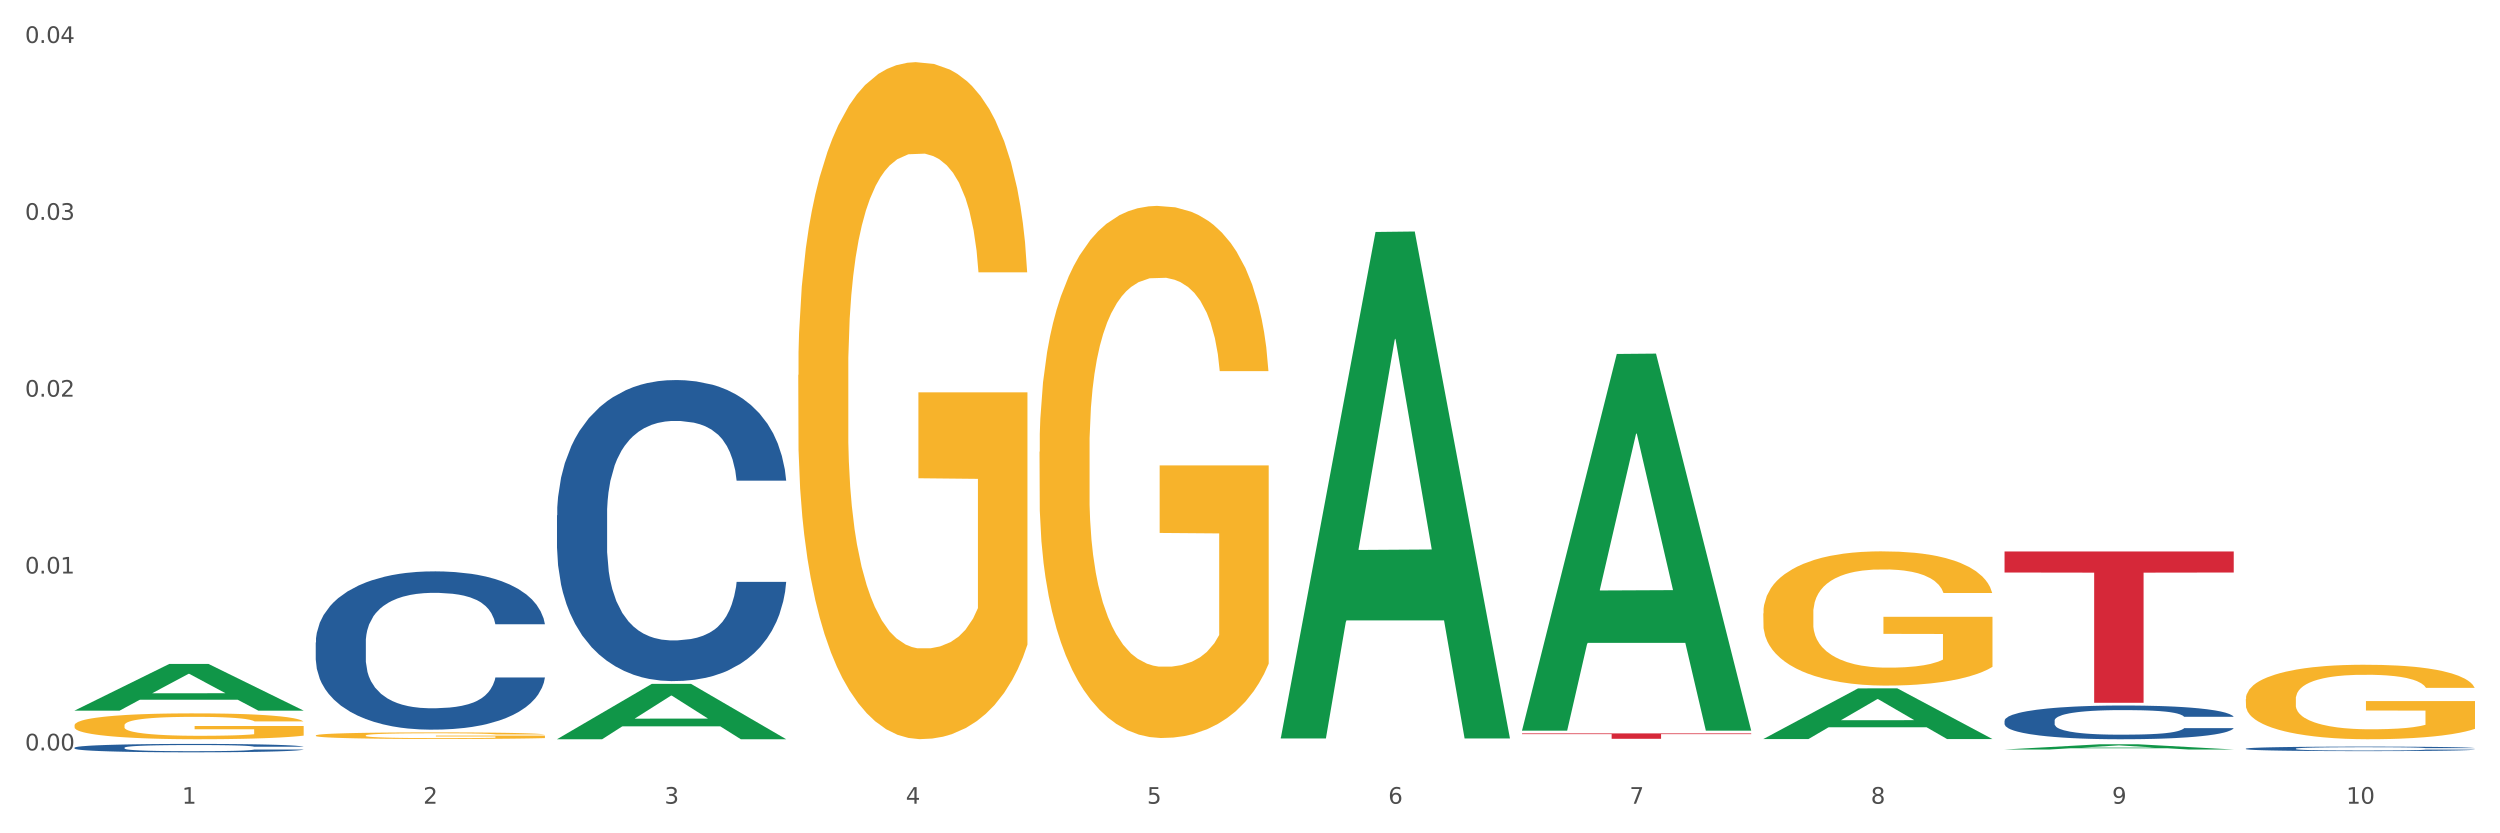 <?xml version="1.0" encoding="utf-8" standalone="no"?>
<!DOCTYPE svg PUBLIC "-//W3C//DTD SVG 1.1//EN"
  "http://www.w3.org/Graphics/SVG/1.1/DTD/svg11.dtd">
<svg xmlns:xlink="http://www.w3.org/1999/xlink" width="1080pt" height="360pt" viewBox="0 0 1080 360" xmlns="http://www.w3.org/2000/svg" version="1.1">
 <rect x="0" y="0" width="1080" height="360" fill="#333333" stroke="none"/>
 <defs>
  <style type="text/css">*{stroke-linejoin: round; stroke-linecap: butt}</style>
 </defs>
 <g id="figure_1">
  <g id="patch_1">
   <path d="M 0 360 
L 1080 360 
L 1080 0 
L 0 0 
z
" style="fill: #ffffff; stroke: #ffffff; stroke-linejoin: miter"/>
  </g>
  <g id="axes_1">
   <g id="matplotlib.axis_1">
    <g id="xtick_1">
     <g id="text_1">
      <!-- 1 -->
      <g style="fill: #4d4d4d" transform="translate(78.627 347.204) scale(0.096 -0.096)">
       <defs>
        <path id="DejaVuSans-31" d="M 794 531 
L 1825 531 
L 1825 4091 
L 703 3866 
L 703 4441 
L 1819 4666 
L 2450 4666 
L 2450 531 
L 3481 531 
L 3481 0 
L 794 0 
L 794 531 
z
" transform="scale(0.016)"/>
       </defs>
       <use xlink:href="#DejaVuSans-31"/>
      </g>
     </g>
    </g>
    <g id="xtick_2">
     <g id="text_2">
      <!-- 2 -->
      <g style="fill: #4d4d4d" transform="translate(182.851 347.204) scale(0.096 -0.096)">
       <defs>
        <path id="DejaVuSans-32" d="M 1228 531 
L 3431 531 
L 3431 0 
L 469 0 
L 469 531 
Q 828 903 1448 1529 
Q 2069 2156 2228 2338 
Q 2531 2678 2651 2914 
Q 2772 3150 2772 3378 
Q 2772 3750 2511 3984 
Q 2250 4219 1831 4219 
Q 1534 4219 1204 4116 
Q 875 4013 500 3803 
L 500 4441 
Q 881 4594 1212 4672 
Q 1544 4750 1819 4750 
Q 2544 4750 2975 4387 
Q 3406 4025 3406 3419 
Q 3406 3131 3298 2873 
Q 3191 2616 2906 2266 
Q 2828 2175 2409 1742 
Q 1991 1309 1228 531 
z
" transform="scale(0.016)"/>
       </defs>
       <use xlink:href="#DejaVuSans-32"/>
      </g>
     </g>
    </g>
    <g id="xtick_3">
     <g id="text_3">
      <!-- 3 -->
      <g style="fill: #4d4d4d" transform="translate(287.074 347.204) scale(0.096 -0.096)">
       <defs>
        <path id="DejaVuSans-33" d="M 2597 2516 
Q 3050 2419 3304 2112 
Q 3559 1806 3559 1356 
Q 3559 666 3084 287 
Q 2609 -91 1734 -91 
Q 1441 -91 1130 -33 
Q 819 25 488 141 
L 488 750 
Q 750 597 1062 519 
Q 1375 441 1716 441 
Q 2309 441 2620 675 
Q 2931 909 2931 1356 
Q 2931 1769 2642 2001 
Q 2353 2234 1838 2234 
L 1294 2234 
L 1294 2753 
L 1863 2753 
Q 2328 2753 2575 2939 
Q 2822 3125 2822 3475 
Q 2822 3834 2567 4026 
Q 2313 4219 1838 4219 
Q 1578 4219 1281 4162 
Q 984 4106 628 3988 
L 628 4550 
Q 988 4650 1302 4700 
Q 1616 4750 1894 4750 
Q 2613 4750 3031 4423 
Q 3450 4097 3450 3541 
Q 3450 3153 3228 2886 
Q 3006 2619 2597 2516 
z
" transform="scale(0.016)"/>
       </defs>
       <use xlink:href="#DejaVuSans-33"/>
      </g>
     </g>
    </g>
    <g id="xtick_4">
     <g id="text_4">
      <!-- 4 -->
      <g style="fill: #4d4d4d" transform="translate(391.298 347.204) scale(0.096 -0.096)">
       <defs>
        <path id="DejaVuSans-34" d="M 2419 4116 
L 825 1625 
L 2419 1625 
L 2419 4116 
z
M 2253 4666 
L 3047 4666 
L 3047 1625 
L 3713 1625 
L 3713 1100 
L 3047 1100 
L 3047 0 
L 2419 0 
L 2419 1100 
L 313 1100 
L 313 1709 
L 2253 4666 
z
" transform="scale(0.016)"/>
       </defs>
       <use xlink:href="#DejaVuSans-34"/>
      </g>
     </g>
    </g>
    <g id="xtick_5">
     <g id="text_5">
      <!-- 5 -->
      <g style="fill: #4d4d4d" transform="translate(495.522 347.204) scale(0.096 -0.096)">
       <defs>
        <path id="DejaVuSans-35" d="M 691 4666 
L 3169 4666 
L 3169 4134 
L 1269 4134 
L 1269 2991 
Q 1406 3038 1543 3061 
Q 1681 3084 1819 3084 
Q 2600 3084 3056 2656 
Q 3513 2228 3513 1497 
Q 3513 744 3044 326 
Q 2575 -91 1722 -91 
Q 1428 -91 1123 -41 
Q 819 9 494 109 
L 494 744 
Q 775 591 1075 516 
Q 1375 441 1709 441 
Q 2250 441 2565 725 
Q 2881 1009 2881 1497 
Q 2881 1984 2565 2268 
Q 2250 2553 1709 2553 
Q 1456 2553 1204 2497 
Q 953 2441 691 2322 
L 691 4666 
z
" transform="scale(0.016)"/>
       </defs>
       <use xlink:href="#DejaVuSans-35"/>
      </g>
     </g>
    </g>
    <g id="xtick_6">
     <g id="text_6">
      <!-- 6 -->
      <g style="fill: #4d4d4d" transform="translate(599.745 347.204) scale(0.096 -0.096)">
       <defs>
        <path id="DejaVuSans-36" d="M 2113 2584 
Q 1688 2584 1439 2293 
Q 1191 2003 1191 1497 
Q 1191 994 1439 701 
Q 1688 409 2113 409 
Q 2538 409 2786 701 
Q 3034 994 3034 1497 
Q 3034 2003 2786 2293 
Q 2538 2584 2113 2584 
z
M 3366 4563 
L 3366 3988 
Q 3128 4100 2886 4159 
Q 2644 4219 2406 4219 
Q 1781 4219 1451 3797 
Q 1122 3375 1075 2522 
Q 1259 2794 1537 2939 
Q 1816 3084 2150 3084 
Q 2853 3084 3261 2657 
Q 3669 2231 3669 1497 
Q 3669 778 3244 343 
Q 2819 -91 2113 -91 
Q 1303 -91 875 529 
Q 447 1150 447 2328 
Q 447 3434 972 4092 
Q 1497 4750 2381 4750 
Q 2619 4750 2861 4703 
Q 3103 4656 3366 4563 
z
" transform="scale(0.016)"/>
       </defs>
       <use xlink:href="#DejaVuSans-36"/>
      </g>
     </g>
    </g>
    <g id="xtick_7">
     <g id="text_7">
      <!-- 7 -->
      <g style="fill: #4d4d4d" transform="translate(703.969 347.204) scale(0.096 -0.096)">
       <defs>
        <path id="DejaVuSans-37" d="M 525 4666 
L 3525 4666 
L 3525 4397 
L 1831 0 
L 1172 0 
L 2766 4134 
L 525 4134 
L 525 4666 
z
" transform="scale(0.016)"/>
       </defs>
       <use xlink:href="#DejaVuSans-37"/>
      </g>
     </g>
    </g>
    <g id="xtick_8">
     <g id="text_8">
      <!-- 8 -->
      <g style="fill: #4d4d4d" transform="translate(808.193 347.204) scale(0.096 -0.096)">
       <defs>
        <path id="DejaVuSans-38" d="M 2034 2216 
Q 1584 2216 1326 1975 
Q 1069 1734 1069 1313 
Q 1069 891 1326 650 
Q 1584 409 2034 409 
Q 2484 409 2743 651 
Q 3003 894 3003 1313 
Q 3003 1734 2745 1975 
Q 2488 2216 2034 2216 
z
M 1403 2484 
Q 997 2584 770 2862 
Q 544 3141 544 3541 
Q 544 4100 942 4425 
Q 1341 4750 2034 4750 
Q 2731 4750 3128 4425 
Q 3525 4100 3525 3541 
Q 3525 3141 3298 2862 
Q 3072 2584 2669 2484 
Q 3125 2378 3379 2068 
Q 3634 1759 3634 1313 
Q 3634 634 3220 271 
Q 2806 -91 2034 -91 
Q 1263 -91 848 271 
Q 434 634 434 1313 
Q 434 1759 690 2068 
Q 947 2378 1403 2484 
z
M 1172 3481 
Q 1172 3119 1398 2916 
Q 1625 2713 2034 2713 
Q 2441 2713 2670 2916 
Q 2900 3119 2900 3481 
Q 2900 3844 2670 4047 
Q 2441 4250 2034 4250 
Q 1625 4250 1398 4047 
Q 1172 3844 1172 3481 
z
" transform="scale(0.016)"/>
       </defs>
       <use xlink:href="#DejaVuSans-38"/>
      </g>
     </g>
    </g>
    <g id="xtick_9">
     <g id="text_9">
      <!-- 9 -->
      <g style="fill: #4d4d4d" transform="translate(912.416 347.204) scale(0.096 -0.096)">
       <defs>
        <path id="DejaVuSans-39" d="M 703 97 
L 703 672 
Q 941 559 1184 500 
Q 1428 441 1663 441 
Q 2288 441 2617 861 
Q 2947 1281 2994 2138 
Q 2813 1869 2534 1725 
Q 2256 1581 1919 1581 
Q 1219 1581 811 2004 
Q 403 2428 403 3163 
Q 403 3881 828 4315 
Q 1253 4750 1959 4750 
Q 2769 4750 3195 4129 
Q 3622 3509 3622 2328 
Q 3622 1225 3098 567 
Q 2575 -91 1691 -91 
Q 1453 -91 1209 -44 
Q 966 3 703 97 
z
M 1959 2075 
Q 2384 2075 2632 2365 
Q 2881 2656 2881 3163 
Q 2881 3666 2632 3958 
Q 2384 4250 1959 4250 
Q 1534 4250 1286 3958 
Q 1038 3666 1038 3163 
Q 1038 2656 1286 2365 
Q 1534 2075 1959 2075 
z
" transform="scale(0.016)"/>
       </defs>
       <use xlink:href="#DejaVuSans-39"/>
      </g>
     </g>
    </g>
    <g id="xtick_10">
     <g id="text_10">
      <!-- 10 -->
      <g style="fill: #4d4d4d" transform="translate(1013.586 347.204) scale(0.096 -0.096)">
       <defs>
        <path id="DejaVuSans-30" d="M 2034 4250 
Q 1547 4250 1301 3770 
Q 1056 3291 1056 2328 
Q 1056 1369 1301 889 
Q 1547 409 2034 409 
Q 2525 409 2770 889 
Q 3016 1369 3016 2328 
Q 3016 3291 2770 3770 
Q 2525 4250 2034 4250 
z
M 2034 4750 
Q 2819 4750 3233 4129 
Q 3647 3509 3647 2328 
Q 3647 1150 3233 529 
Q 2819 -91 2034 -91 
Q 1250 -91 836 529 
Q 422 1150 422 2328 
Q 422 3509 836 4129 
Q 1250 4750 2034 4750 
z
" transform="scale(0.016)"/>
       </defs>
       <use xlink:href="#DejaVuSans-31"/>
       <use xlink:href="#DejaVuSans-30" transform="translate(63.623 0)"/>
      </g>
     </g>
    </g>
    <g id="xtick_11"/>
    <g id="xtick_12"/>
    <g id="xtick_13"/>
    <g id="xtick_14"/>
    <g id="xtick_15"/>
    <g id="xtick_16"/>
    <g id="xtick_17"/>
    <g id="xtick_18"/>
    <g id="xtick_19"/>
   </g>
   <g id="matplotlib.axis_2">
    <g id="ytick_1">
     <g id="text_11">
      <!-- 0.00 -->
      <g style="fill: #4d4d4d" transform="translate(10.8 324.176) scale(0.096 -0.096)">
       <defs>
        <path id="DejaVuSans-2e" d="M 684 794 
L 1344 794 
L 1344 0 
L 684 0 
L 684 794 
z
" transform="scale(0.016)"/>
       </defs>
       <use xlink:href="#DejaVuSans-30"/>
       <use xlink:href="#DejaVuSans-2e" transform="translate(63.623 0)"/>
       <use xlink:href="#DejaVuSans-30" transform="translate(95.41 0)"/>
       <use xlink:href="#DejaVuSans-30" transform="translate(159.033 0)"/>
      </g>
     </g>
    </g>
    <g id="ytick_2">
     <g id="text_12">
      <!-- 0.01 -->
      <g style="fill: #4d4d4d" transform="translate(10.8 247.77) scale(0.096 -0.096)">
       <use xlink:href="#DejaVuSans-30"/>
       <use xlink:href="#DejaVuSans-2e" transform="translate(63.623 0)"/>
       <use xlink:href="#DejaVuSans-30" transform="translate(95.41 0)"/>
       <use xlink:href="#DejaVuSans-31" transform="translate(159.033 0)"/>
      </g>
     </g>
    </g>
    <g id="ytick_3">
     <g id="text_13">
      <!-- 0.02 -->
      <g style="fill: #4d4d4d" transform="translate(10.8 171.365) scale(0.096 -0.096)">
       <use xlink:href="#DejaVuSans-30"/>
       <use xlink:href="#DejaVuSans-2e" transform="translate(63.623 0)"/>
       <use xlink:href="#DejaVuSans-30" transform="translate(95.41 0)"/>
       <use xlink:href="#DejaVuSans-32" transform="translate(159.033 0)"/>
      </g>
     </g>
    </g>
    <g id="ytick_4">
     <g id="text_14">
      <!-- 0.03 -->
      <g style="fill: #4d4d4d" transform="translate(10.8 94.96) scale(0.096 -0.096)">
       <use xlink:href="#DejaVuSans-30"/>
       <use xlink:href="#DejaVuSans-2e" transform="translate(63.623 0)"/>
       <use xlink:href="#DejaVuSans-30" transform="translate(95.41 0)"/>
       <use xlink:href="#DejaVuSans-33" transform="translate(159.033 0)"/>
      </g>
     </g>
    </g>
    <g id="ytick_5">
     <g id="text_15">
      <!-- 0.04 -->
      <g style="fill: #4d4d4d" transform="translate(10.8 18.555) scale(0.096 -0.096)">
       <use xlink:href="#DejaVuSans-30"/>
       <use xlink:href="#DejaVuSans-2e" transform="translate(63.623 0)"/>
       <use xlink:href="#DejaVuSans-30" transform="translate(95.41 0)"/>
       <use xlink:href="#DejaVuSans-34" transform="translate(159.033 0)"/>
      </g>
     </g>
    </g>
    <g id="ytick_6"/>
    <g id="ytick_7"/>
    <g id="ytick_8"/>
    <g id="ytick_9"/>
   </g>
   <g id="PolyCollection_1">
    <path d="M 32.175 306.959 
L 32.277 306.94 
L 73.107 286.83 
L 90.051 286.811 
L 131.187 306.997 
L 111.589 306.997 
L 102.709 302.296 
L 60.552 302.296 
L 60.246 302.372 
L 51.671 306.997 
L 32.175 306.997 
L 32.175 306.959 
L 65.86 299.491 
L 97.401 299.472 
L 81.783 291.113 
L 81.579 291.076 
L 81.375 291.132 
L 65.758 299.472 
L 65.86 299.491 
L 32.175 306.959 
z
" clip-path="url(#p44f0a07b4e)" style="fill: #109648"/>
    <path d="M 449.069 195.168 
L 449.186 194.958 
L 449.186 187.4 
L 449.42 180.892 
L 450.589 165.146 
L 452.343 152.129 
L 453.628 145.201 
L 454.914 139.532 
L 456.434 133.863 
L 458.304 127.985 
L 461.694 119.377 
L 463.799 114.968 
L 466.37 110.349 
L 471.046 103.631 
L 474.436 99.852 
L 477.943 96.703 
L 483.671 92.924 
L 487.412 91.244 
L 491.386 89.985 
L 496.179 89.145 
L 499.803 88.935 
L 507.752 89.565 
L 514.532 91.454 
L 517.805 92.924 
L 522.014 95.443 
L 524.235 97.123 
L 527.859 100.482 
L 531.599 104.891 
L 534.171 108.67 
L 538.029 115.808 
L 540.951 122.946 
L 543.64 131.764 
L 545.043 137.852 
L 546.095 143.521 
L 547.03 150.029 
L 547.965 160.317 
L 526.923 160.317 
L 526.105 152.969 
L 524.819 146.04 
L 522.949 139.322 
L 521.312 135.123 
L 518.507 129.875 
L 515.935 126.515 
L 513.246 123.996 
L 509.973 121.897 
L 507.401 120.847 
L 503.778 120.007 
L 496.647 120.217 
L 491.854 121.897 
L 488.581 123.996 
L 486.477 125.886 
L 484.606 127.985 
L 482.502 130.924 
L 480.047 135.333 
L 478.294 139.322 
L 476.54 144.361 
L 475.138 149.4 
L 473.852 155.278 
L 472.8 161.576 
L 471.981 168.085 
L 471.28 176.063 
L 470.696 189.289 
L 470.696 218.052 
L 470.929 224.561 
L 471.514 233.168 
L 472.215 239.677 
L 473.384 247.445 
L 474.436 252.693 
L 476.424 260.251 
L 478.645 266.55 
L 480.398 270.539 
L 482.152 273.898 
L 485.191 278.517 
L 488.581 282.296 
L 491.503 284.605 
L 495.478 286.705 
L 498.167 287.545 
L 500.505 287.964 
L 506.232 287.964 
L 510.324 287.335 
L 514.883 285.865 
L 518.39 283.975 
L 521.312 281.666 
L 524.585 277.887 
L 526.69 274.318 
L 526.69 230.439 
L 500.972 230.229 
L 500.972 201.046 
L 548.082 201.046 
L 548.082 286.705 
L 546.095 291.114 
L 543.874 295.103 
L 541.536 298.672 
L 538.029 303.081 
L 533.82 307.28 
L 530.08 310.219 
L 526.105 312.738 
L 521.429 315.048 
L 515.351 317.147 
L 511.61 317.987 
L 506.934 318.617 
L 501.44 318.827 
L 496.647 318.407 
L 491.971 317.357 
L 487.061 315.467 
L 482.268 312.738 
L 478.645 310.009 
L 475.021 306.65 
L 471.163 302.241 
L 468.124 298.042 
L 465.786 294.263 
L 463.214 289.434 
L 460.409 283.136 
L 458.304 277.467 
L 456.434 271.589 
L 454.447 264.031 
L 453.044 257.522 
L 451.641 249.334 
L 450.823 243.246 
L 449.888 233.798 
L 449.186 220.572 
L 449.069 195.168 
z
" clip-path="url(#p44f0a07b4e)" style="fill: #f7b32b"/>
    <path d="M 761.74 264.983 
L 761.857 264.93 
L 761.857 263.023 
L 762.091 261.381 
L 763.26 257.408 
L 765.013 254.123 
L 766.299 252.375 
L 767.585 250.945 
L 769.105 249.515 
L 770.975 248.032 
L 774.365 245.86 
L 776.469 244.747 
L 779.041 243.582 
L 783.717 241.887 
L 787.107 240.933 
L 790.614 240.139 
L 796.342 239.185 
L 800.083 238.761 
L 804.057 238.444 
L 808.85 238.232 
L 812.474 238.179 
L 820.423 238.338 
L 827.203 238.814 
L 830.476 239.185 
L 834.685 239.821 
L 836.906 240.245 
L 840.529 241.092 
L 844.27 242.205 
L 846.842 243.158 
L 850.7 244.959 
L 853.622 246.76 
L 856.311 248.985 
L 857.713 250.521 
L 858.766 251.952 
L 859.701 253.594 
L 860.636 256.189 
L 839.594 256.189 
L 838.776 254.335 
L 837.49 252.587 
L 835.62 250.892 
L 833.983 249.833 
L 831.178 248.508 
L 828.606 247.661 
L 825.917 247.025 
L 822.644 246.495 
L 820.072 246.231 
L 816.448 246.019 
L 809.318 246.072 
L 804.525 246.495 
L 801.252 247.025 
L 799.148 247.502 
L 797.277 248.032 
L 795.173 248.773 
L 792.718 249.886 
L 790.965 250.892 
L 789.211 252.163 
L 787.809 253.435 
L 786.523 254.918 
L 785.471 256.507 
L 784.652 258.149 
L 783.951 260.162 
L 783.366 263.5 
L 783.366 270.757 
L 783.6 272.399 
L 784.185 274.571 
L 784.886 276.213 
L 786.055 278.173 
L 787.107 279.497 
L 789.094 281.404 
L 791.315 282.993 
L 793.069 284 
L 794.822 284.847 
L 797.862 286.013 
L 801.252 286.966 
L 804.174 287.549 
L 808.149 288.079 
L 810.837 288.291 
L 813.175 288.397 
L 818.903 288.397 
L 822.995 288.238 
L 827.554 287.867 
L 831.061 287.39 
L 833.983 286.807 
L 837.256 285.854 
L 839.36 284.953 
L 839.36 273.882 
L 813.643 273.829 
L 813.643 266.466 
L 860.753 266.466 
L 860.753 288.079 
L 858.766 289.191 
L 856.544 290.198 
L 854.206 291.098 
L 850.7 292.211 
L 846.491 293.27 
L 842.751 294.012 
L 838.776 294.647 
L 834.1 295.23 
L 828.021 295.76 
L 824.281 295.972 
L 819.605 296.131 
L 814.111 296.184 
L 809.318 296.078 
L 804.642 295.813 
L 799.732 295.336 
L 794.939 294.647 
L 791.315 293.959 
L 787.692 293.111 
L 783.834 291.999 
L 780.795 290.939 
L 778.457 289.986 
L 775.885 288.767 
L 773.079 287.178 
L 770.975 285.748 
L 769.105 284.265 
L 767.118 282.358 
L 765.715 280.716 
L 764.312 278.65 
L 763.494 277.114 
L 762.559 274.73 
L 761.857 271.392 
L 761.74 264.983 
z
" clip-path="url(#p44f0a07b4e)" style="fill: #f7b32b"/>
    <path d="M 970.188 302.041 
L 970.304 302.012 
L 970.304 300.954 
L 970.538 300.042 
L 971.707 297.838 
L 973.461 296.015 
L 974.747 295.045 
L 976.032 294.252 
L 977.552 293.458 
L 979.422 292.635 
L 982.813 291.43 
L 984.917 290.813 
L 987.488 290.166 
L 992.164 289.226 
L 995.554 288.697 
L 999.061 288.256 
L 1004.789 287.727 
L 1008.53 287.491 
L 1012.505 287.315 
L 1017.297 287.198 
L 1020.921 287.168 
L 1028.87 287.256 
L 1035.65 287.521 
L 1038.923 287.727 
L 1043.132 288.079 
L 1045.353 288.314 
L 1048.977 288.785 
L 1052.717 289.402 
L 1055.289 289.931 
L 1059.147 290.93 
L 1062.069 291.93 
L 1064.758 293.164 
L 1066.161 294.017 
L 1067.213 294.81 
L 1068.148 295.722 
L 1069.083 297.162 
L 1048.041 297.162 
L 1047.223 296.133 
L 1045.937 295.163 
L 1044.067 294.222 
L 1042.43 293.635 
L 1039.625 292.9 
L 1037.053 292.43 
L 1034.364 292.077 
L 1031.091 291.783 
L 1028.52 291.636 
L 1024.896 291.518 
L 1017.765 291.548 
L 1012.972 291.783 
L 1009.699 292.077 
L 1007.595 292.341 
L 1005.724 292.635 
L 1003.62 293.047 
L 1001.165 293.664 
L 999.412 294.222 
L 997.659 294.928 
L 996.256 295.633 
L 994.97 296.456 
L 993.918 297.338 
L 993.1 298.249 
L 992.398 299.366 
L 991.814 301.218 
L 991.814 305.245 
L 992.047 306.156 
L 992.632 307.361 
L 993.333 308.272 
L 994.502 309.36 
L 995.554 310.095 
L 997.542 311.153 
L 999.763 312.035 
L 1001.516 312.593 
L 1003.27 313.064 
L 1006.309 313.71 
L 1009.699 314.239 
L 1012.621 314.563 
L 1016.596 314.857 
L 1019.285 314.974 
L 1021.623 315.033 
L 1027.351 315.033 
L 1031.442 314.945 
L 1036.001 314.739 
L 1039.508 314.474 
L 1042.43 314.151 
L 1045.704 313.622 
L 1047.808 313.122 
L 1047.808 306.979 
L 1022.09 306.95 
L 1022.09 302.864 
L 1069.2 302.864 
L 1069.2 314.857 
L 1067.213 315.474 
L 1064.992 316.032 
L 1062.654 316.532 
L 1059.147 317.149 
L 1054.938 317.737 
L 1051.198 318.149 
L 1047.223 318.501 
L 1042.547 318.825 
L 1036.469 319.119 
L 1032.728 319.236 
L 1028.052 319.324 
L 1022.558 319.354 
L 1017.765 319.295 
L 1013.089 319.148 
L 1008.179 318.883 
L 1003.387 318.501 
L 999.763 318.119 
L 996.139 317.649 
L 992.281 317.032 
L 989.242 316.444 
L 986.904 315.915 
L 984.332 315.239 
L 981.527 314.357 
L 979.422 313.563 
L 977.552 312.74 
L 975.565 311.682 
L 974.162 310.771 
L 972.759 309.625 
L 971.941 308.772 
L 971.006 307.449 
L 970.304 305.598 
L 970.188 302.041 
z
" clip-path="url(#p44f0a07b4e)" style="fill: #f7b32b"/>
    <path d="M 865.964 238.239 
L 964.976 238.239 
L 964.976 247.323 
L 926.028 247.385 
L 926.028 303.607 
L 904.677 303.607 
L 904.677 247.385 
L 865.964 247.323 
L 865.964 238.301 
L 865.964 238.239 
z
" clip-path="url(#p44f0a07b4e)" style="fill: #d62839"/>
    <path d="M 657.517 316.83 
L 756.529 316.83 
L 756.529 317.155 
L 717.581 317.157 
L 717.581 319.166 
L 696.23 319.166 
L 696.23 317.157 
L 657.517 317.155 
L 657.517 316.832 
L 657.517 316.83 
z
" clip-path="url(#p44f0a07b4e)" style="fill: #d62839"/>
    <path d="M 32.175 313.339 
L 32.292 313.329 
L 32.292 312.961 
L 32.526 312.645 
L 33.695 311.879 
L 35.448 311.245 
L 36.734 310.908 
L 38.02 310.633 
L 39.54 310.357 
L 41.41 310.071 
L 44.8 309.652 
L 46.904 309.438 
L 49.476 309.213 
L 54.152 308.887 
L 57.542 308.703 
L 61.049 308.55 
L 66.777 308.366 
L 70.517 308.284 
L 74.492 308.223 
L 79.285 308.182 
L 82.909 308.172 
L 90.858 308.202 
L 97.638 308.294 
L 100.911 308.366 
L 105.119 308.488 
L 107.34 308.57 
L 110.964 308.733 
L 114.705 308.948 
L 117.277 309.132 
L 121.134 309.479 
L 124.057 309.826 
L 126.745 310.255 
L 128.148 310.551 
L 129.2 310.827 
L 130.135 311.143 
L 131.071 311.644 
L 110.029 311.644 
L 109.211 311.286 
L 107.925 310.949 
L 106.054 310.623 
L 104.418 310.418 
L 101.612 310.163 
L 99.041 310 
L 96.352 309.877 
L 93.079 309.775 
L 90.507 309.724 
L 86.883 309.683 
L 79.752 309.693 
L 74.96 309.775 
L 71.686 309.877 
L 69.582 309.969 
L 67.712 310.071 
L 65.608 310.214 
L 63.153 310.429 
L 61.399 310.623 
L 59.646 310.868 
L 58.243 311.113 
L 56.957 311.399 
L 55.905 311.705 
L 55.087 312.022 
L 54.386 312.41 
L 53.801 313.053 
L 53.801 314.452 
L 54.035 314.769 
L 54.619 315.187 
L 55.321 315.504 
L 56.49 315.882 
L 57.542 316.137 
L 59.529 316.505 
L 61.75 316.811 
L 63.504 317.005 
L 65.257 317.168 
L 68.296 317.393 
L 71.686 317.577 
L 74.609 317.689 
L 78.583 317.791 
L 81.272 317.832 
L 83.61 317.853 
L 89.338 317.853 
L 93.429 317.822 
L 97.988 317.75 
L 101.495 317.659 
L 104.418 317.546 
L 107.691 317.362 
L 109.795 317.189 
L 109.795 315.054 
L 84.078 315.044 
L 84.078 313.625 
L 131.187 313.625 
L 131.187 317.791 
L 129.2 318.006 
L 126.979 318.2 
L 124.641 318.373 
L 121.134 318.588 
L 116.926 318.792 
L 113.185 318.935 
L 109.211 319.058 
L 104.535 319.17 
L 98.456 319.272 
L 94.715 319.313 
L 90.039 319.343 
L 84.545 319.354 
L 79.752 319.333 
L 75.076 319.282 
L 70.167 319.19 
L 65.374 319.058 
L 61.75 318.925 
L 58.126 318.761 
L 54.269 318.547 
L 51.229 318.343 
L 48.891 318.159 
L 46.32 317.924 
L 43.514 317.618 
L 41.41 317.342 
L 39.54 317.056 
L 37.552 316.688 
L 36.15 316.372 
L 34.747 315.974 
L 33.928 315.677 
L 32.993 315.218 
L 32.292 314.575 
L 32.175 313.339 
z
" clip-path="url(#p44f0a07b4e)" style="fill: #f7b32b"/>
    <path d="M 344.846 161.997 
L 344.963 161.73 
L 344.963 152.114 
L 345.197 143.834 
L 346.366 123.801 
L 348.119 107.241 
L 349.405 98.426 
L 350.691 91.215 
L 352.21 84.003 
L 354.081 76.524 
L 357.471 65.573 
L 359.575 59.964 
L 362.147 54.087 
L 366.823 45.54 
L 370.213 40.732 
L 373.72 36.726 
L 379.448 31.918 
L 383.188 29.781 
L 387.163 28.179 
L 391.956 27.11 
L 395.579 26.843 
L 403.529 27.644 
L 410.309 30.048 
L 413.582 31.918 
L 417.79 35.123 
L 420.011 37.26 
L 423.635 41.534 
L 427.376 47.143 
L 429.947 51.951 
L 433.805 61.032 
L 436.728 70.114 
L 439.416 81.332 
L 440.819 89.078 
L 441.871 96.29 
L 442.806 104.57 
L 443.741 117.658 
L 422.7 117.658 
L 421.882 108.309 
L 420.596 99.495 
L 418.725 90.948 
L 417.089 85.606 
L 414.283 78.928 
L 411.711 74.654 
L 409.023 71.449 
L 405.75 68.778 
L 403.178 67.443 
L 399.554 66.374 
L 392.423 66.641 
L 387.63 68.778 
L 384.357 71.449 
L 382.253 73.853 
L 380.383 76.524 
L 378.279 80.264 
L 375.824 85.873 
L 374.07 90.948 
L 372.317 97.358 
L 370.914 103.769 
L 369.628 111.247 
L 368.576 119.26 
L 367.758 127.541 
L 367.056 137.691 
L 366.472 154.518 
L 366.472 191.111 
L 366.706 199.391 
L 367.29 210.342 
L 367.992 218.623 
L 369.161 228.505 
L 370.213 235.183 
L 372.2 244.799 
L 374.421 252.812 
L 376.174 257.887 
L 377.928 262.16 
L 380.967 268.037 
L 384.357 272.844 
L 387.28 275.783 
L 391.254 278.454 
L 393.943 279.522 
L 396.281 280.056 
L 402.009 280.056 
L 406.1 279.255 
L 410.659 277.385 
L 414.166 274.981 
L 417.089 272.043 
L 420.362 267.235 
L 422.466 262.695 
L 422.466 206.87 
L 396.748 206.603 
L 396.748 169.476 
L 443.858 169.476 
L 443.858 278.454 
L 441.871 284.063 
L 439.65 289.138 
L 437.312 293.678 
L 433.805 299.288 
L 429.597 304.63 
L 425.856 308.369 
L 421.882 311.574 
L 417.206 314.512 
L 411.127 317.183 
L 407.386 318.252 
L 402.71 319.053 
L 397.216 319.32 
L 392.423 318.786 
L 387.747 317.451 
L 382.838 315.047 
L 378.045 311.574 
L 374.421 308.102 
L 370.797 303.828 
L 366.94 298.219 
L 363.9 292.877 
L 361.562 288.069 
L 358.99 281.926 
L 356.185 273.913 
L 354.081 266.701 
L 352.21 259.222 
L 350.223 249.606 
L 348.82 241.326 
L 347.418 230.909 
L 346.599 223.163 
L 345.664 211.144 
L 344.963 194.316 
L 344.846 161.997 
z
" clip-path="url(#p44f0a07b4e)" style="fill: #f7b32b"/>
    <path d="M 136.399 277.555 
L 136.516 277.493 
L 136.516 275.744 
L 136.867 273.371 
L 138.154 268.998 
L 139.793 265.688 
L 142.602 261.816 
L 144.123 260.192 
L 146.113 258.38 
L 150.209 255.445 
L 154.89 252.947 
L 158.167 251.572 
L 160.625 250.698 
L 166.126 249.137 
L 169.286 248.45 
L 172.563 247.887 
L 175.372 247.513 
L 180.053 247.075 
L 183.798 246.888 
L 188.129 246.826 
L 191.757 246.888 
L 196.555 247.138 
L 203.577 247.887 
L 206.269 248.325 
L 209.897 249.074 
L 213.642 250.073 
L 216.685 251.073 
L 220.196 252.509 
L 223.824 254.383 
L 227.336 256.757 
L 229.793 258.943 
L 231.783 261.254 
L 233.538 264.064 
L 234.826 267.125 
L 235.411 269.685 
L 213.993 269.685 
L 213.408 267.375 
L 212.238 264.876 
L 211.068 263.19 
L 209.78 261.816 
L 207.791 260.254 
L 206.035 259.255 
L 203.109 258.068 
L 200.417 257.319 
L 198.194 256.881 
L 195.502 256.507 
L 189.767 256.132 
L 185.671 256.132 
L 183.096 256.257 
L 179.936 256.569 
L 177.244 257.006 
L 174.084 257.756 
L 171.626 258.568 
L 169.169 259.63 
L 167.764 260.379 
L 165.658 261.753 
L 164.253 262.877 
L 162.381 264.814 
L 161.327 266.188 
L 159.455 269.748 
L 158.635 272.371 
L 158.284 274.183 
L 158.05 276.181 
L 158.05 285.925 
L 158.752 290.297 
L 159.338 292.171 
L 160.274 294.294 
L 162.029 297.042 
L 164.604 299.728 
L 167.296 301.664 
L 169.52 302.851 
L 171.626 303.725 
L 173.733 304.412 
L 176.308 305.037 
L 178.415 305.412 
L 181.575 305.787 
L 185.32 305.974 
L 188.246 305.974 
L 194.214 305.662 
L 196.906 305.349 
L 199.481 304.912 
L 202.29 304.225 
L 204.514 303.476 
L 205.801 302.913 
L 207.908 301.727 
L 209.546 300.478 
L 210.951 299.041 
L 211.887 297.792 
L 212.94 295.918 
L 213.759 293.795 
L 213.993 292.67 
L 235.411 292.67 
L 234.943 294.919 
L 234.124 297.105 
L 232.485 300.04 
L 231.198 301.727 
L 229.208 303.788 
L 227.102 305.537 
L 224.176 307.473 
L 221.484 308.909 
L 218.675 310.159 
L 215.632 311.283 
L 210.131 312.844 
L 208.142 313.282 
L 203.928 314.031 
L 200.651 314.468 
L 195.853 314.906 
L 190.937 315.155 
L 185.788 315.218 
L 181.223 315.093 
L 176.191 314.718 
L 173.031 314.343 
L 169.52 313.781 
L 165.424 312.907 
L 161.561 311.845 
L 157.933 310.596 
L 154.539 309.159 
L 151.379 307.535 
L 147.283 304.85 
L 144.24 302.226 
L 142.016 299.791 
L 140.495 297.729 
L 138.973 295.106 
L 138.154 293.295 
L 136.867 288.923 
L 136.399 284.863 
L 136.399 277.555 
z
" clip-path="url(#p44f0a07b4e)" style="fill: #255c99"/>
    <path d="M 240.622 222.617 
L 240.739 222.498 
L 240.739 219.172 
L 241.09 214.658 
L 242.378 206.344 
L 244.016 200.048 
L 246.825 192.683 
L 248.347 189.595 
L 250.336 186.15 
L 254.432 180.567 
L 259.114 175.816 
L 262.391 173.203 
L 264.849 171.54 
L 270.349 168.57 
L 273.509 167.264 
L 276.786 166.195 
L 279.595 165.482 
L 284.277 164.65 
L 288.022 164.294 
L 292.352 164.175 
L 295.98 164.294 
L 300.779 164.769 
L 307.801 166.195 
L 310.493 167.026 
L 314.121 168.451 
L 317.866 170.352 
L 320.909 172.253 
L 324.42 174.985 
L 328.048 178.548 
L 331.559 183.062 
L 334.017 187.219 
L 336.007 191.614 
L 337.762 196.96 
L 339.049 202.78 
L 339.635 207.65 
L 318.217 207.65 
L 317.632 203.255 
L 316.462 198.504 
L 315.291 195.297 
L 314.004 192.683 
L 312.014 189.714 
L 310.259 187.813 
L 307.333 185.556 
L 304.641 184.131 
L 302.417 183.299 
L 299.725 182.587 
L 293.991 181.874 
L 289.894 181.874 
L 287.32 182.112 
L 284.16 182.706 
L 281.468 183.537 
L 278.308 184.962 
L 275.85 186.507 
L 273.392 188.526 
L 271.988 189.951 
L 269.881 192.565 
L 268.477 194.703 
L 266.604 198.385 
L 265.551 200.998 
L 263.678 207.769 
L 262.859 212.758 
L 262.508 216.203 
L 262.274 220.004 
L 262.274 238.534 
L 262.976 246.849 
L 263.561 250.412 
L 264.498 254.451 
L 266.253 259.678 
L 268.828 264.785 
L 271.52 268.468 
L 273.743 270.725 
L 275.85 272.387 
L 277.957 273.694 
L 280.532 274.882 
L 282.638 275.595 
L 285.798 276.307 
L 289.543 276.664 
L 292.469 276.664 
L 298.438 276.07 
L 301.13 275.476 
L 303.705 274.644 
L 306.513 273.338 
L 308.737 271.912 
L 310.025 270.843 
L 312.131 268.586 
L 313.77 266.211 
L 315.174 263.479 
L 316.11 261.103 
L 317.164 257.539 
L 317.983 253.501 
L 318.217 251.363 
L 339.635 251.363 
L 339.167 255.639 
L 338.347 259.796 
L 336.709 265.379 
L 335.421 268.586 
L 333.432 272.506 
L 331.325 275.832 
L 328.399 279.515 
L 325.707 282.247 
L 322.899 284.622 
L 319.856 286.76 
L 314.355 289.73 
L 312.365 290.561 
L 308.152 291.987 
L 304.875 292.818 
L 300.077 293.65 
L 295.161 294.125 
L 290.011 294.244 
L 285.447 294.006 
L 280.414 293.293 
L 277.254 292.581 
L 273.743 291.512 
L 269.647 289.849 
L 265.785 287.829 
L 262.157 285.454 
L 258.763 282.722 
L 255.603 279.633 
L 251.507 274.526 
L 248.464 269.537 
L 246.24 264.904 
L 244.718 260.984 
L 243.197 255.995 
L 242.378 252.551 
L 241.09 244.236 
L 240.622 236.515 
L 240.622 222.617 
z
" clip-path="url(#p44f0a07b4e)" style="fill: #255c99"/>
    <path d="M 865.964 311.329 
L 866.081 311.316 
L 866.081 310.943 
L 866.432 310.438 
L 867.719 309.506 
L 869.358 308.801 
L 872.167 307.976 
L 873.688 307.63 
L 875.678 307.244 
L 879.774 306.618 
L 884.456 306.086 
L 887.733 305.793 
L 890.19 305.607 
L 895.691 305.274 
L 898.851 305.128 
L 902.128 305.008 
L 904.937 304.928 
L 909.618 304.835 
L 913.364 304.795 
L 917.694 304.782 
L 921.322 304.795 
L 926.12 304.848 
L 933.143 305.008 
L 935.834 305.101 
L 939.463 305.261 
L 943.208 305.474 
L 946.251 305.687 
L 949.762 305.993 
L 953.39 306.392 
L 956.901 306.898 
L 959.359 307.364 
L 961.348 307.856 
L 963.104 308.455 
L 964.391 309.107 
L 964.976 309.652 
L 943.559 309.652 
L 942.974 309.16 
L 941.803 308.628 
L 940.633 308.268 
L 939.346 307.976 
L 937.356 307.643 
L 935.6 307.43 
L 932.674 307.177 
L 929.983 307.018 
L 927.759 306.924 
L 925.067 306.845 
L 919.332 306.765 
L 915.236 306.765 
L 912.661 306.791 
L 909.501 306.858 
L 906.81 306.951 
L 903.65 307.111 
L 901.192 307.284 
L 898.734 307.51 
L 897.33 307.67 
L 895.223 307.962 
L 893.819 308.202 
L 891.946 308.614 
L 890.893 308.907 
L 889.02 309.666 
L 888.201 310.225 
L 887.85 310.611 
L 887.616 311.036 
L 887.616 313.112 
L 888.318 314.044 
L 888.903 314.443 
L 889.839 314.896 
L 891.595 315.481 
L 894.17 316.053 
L 896.861 316.466 
L 899.085 316.719 
L 901.192 316.905 
L 903.298 317.051 
L 905.873 317.185 
L 907.98 317.264 
L 911.14 317.344 
L 914.885 317.384 
L 917.811 317.384 
L 923.78 317.318 
L 926.472 317.251 
L 929.046 317.158 
L 931.855 317.012 
L 934.079 316.852 
L 935.366 316.732 
L 937.473 316.479 
L 939.111 316.213 
L 940.516 315.907 
L 941.452 315.641 
L 942.505 315.242 
L 943.325 314.789 
L 943.559 314.55 
L 964.976 314.55 
L 964.508 315.029 
L 963.689 315.494 
L 962.05 316.12 
L 960.763 316.479 
L 958.773 316.918 
L 956.667 317.291 
L 953.741 317.704 
L 951.049 318.01 
L 948.24 318.276 
L 945.197 318.515 
L 939.697 318.848 
L 937.707 318.941 
L 933.494 319.101 
L 930.217 319.194 
L 925.418 319.287 
L 920.503 319.34 
L 915.353 319.354 
L 910.789 319.327 
L 905.756 319.247 
L 902.596 319.167 
L 899.085 319.048 
L 894.989 318.861 
L 891.127 318.635 
L 887.499 318.369 
L 884.105 318.063 
L 880.945 317.717 
L 876.848 317.145 
L 873.805 316.586 
L 871.582 316.067 
L 870.06 315.628 
L 868.539 315.069 
L 867.719 314.683 
L 866.432 313.751 
L 865.964 312.886 
L 865.964 311.329 
z
" clip-path="url(#p44f0a07b4e)" style="fill: #255c99"/>
    <path d="M 32.175 323.001 
L 32.292 322.998 
L 32.292 322.905 
L 32.643 322.779 
L 33.931 322.547 
L 35.569 322.371 
L 38.378 322.165 
L 39.899 322.079 
L 41.889 321.983 
L 45.985 321.827 
L 50.667 321.694 
L 53.944 321.621 
L 56.401 321.575 
L 61.902 321.492 
L 65.062 321.455 
L 68.339 321.425 
L 71.148 321.405 
L 75.829 321.382 
L 79.575 321.372 
L 83.905 321.369 
L 87.533 321.372 
L 92.331 321.386 
L 99.354 321.425 
L 102.045 321.449 
L 105.674 321.488 
L 109.419 321.541 
L 112.462 321.595 
L 115.973 321.671 
L 119.601 321.77 
L 123.112 321.896 
L 125.57 322.012 
L 127.559 322.135 
L 129.315 322.284 
L 130.602 322.447 
L 131.187 322.583 
L 109.77 322.583 
L 109.185 322.46 
L 108.014 322.328 
L 106.844 322.238 
L 105.557 322.165 
L 103.567 322.082 
L 101.811 322.029 
L 98.886 321.966 
L 96.194 321.926 
L 93.97 321.903 
L 91.278 321.883 
L 85.543 321.863 
L 81.447 321.863 
L 78.872 321.87 
L 75.712 321.886 
L 73.021 321.91 
L 69.861 321.949 
L 67.403 321.993 
L 64.945 322.049 
L 63.541 322.089 
L 61.434 322.162 
L 60.03 322.221 
L 58.157 322.324 
L 57.104 322.397 
L 55.231 322.586 
L 54.412 322.726 
L 54.061 322.822 
L 53.827 322.928 
L 53.827 323.445 
L 54.529 323.678 
L 55.114 323.777 
L 56.05 323.89 
L 57.806 324.036 
L 60.381 324.178 
L 63.072 324.281 
L 65.296 324.344 
L 67.403 324.391 
L 69.509 324.427 
L 72.084 324.46 
L 74.191 324.48 
L 77.351 324.5 
L 81.096 324.51 
L 84.022 324.51 
L 89.991 324.494 
L 92.683 324.477 
L 95.257 324.454 
L 98.066 324.417 
L 100.29 324.377 
L 101.577 324.348 
L 103.684 324.285 
L 105.322 324.218 
L 106.727 324.142 
L 107.663 324.076 
L 108.717 323.976 
L 109.536 323.863 
L 109.77 323.804 
L 131.187 323.804 
L 130.719 323.923 
L 129.9 324.039 
L 128.262 324.195 
L 126.974 324.285 
L 124.985 324.394 
L 122.878 324.487 
L 119.952 324.59 
L 117.26 324.666 
L 114.451 324.732 
L 111.408 324.792 
L 105.908 324.875 
L 103.918 324.898 
L 99.705 324.938 
L 96.428 324.961 
L 91.629 324.985 
L 86.714 324.998 
L 81.564 325.001 
L 77 324.994 
L 71.967 324.975 
L 68.807 324.955 
L 65.296 324.925 
L 61.2 324.878 
L 57.338 324.822 
L 53.71 324.756 
L 50.316 324.679 
L 47.156 324.593 
L 43.059 324.45 
L 40.016 324.311 
L 37.793 324.182 
L 36.271 324.072 
L 34.75 323.933 
L 33.931 323.837 
L 32.643 323.605 
L 32.175 323.389 
L 32.175 323.001 
z
" clip-path="url(#p44f0a07b4e)" style="fill: #255c99"/>
    <path d="M 136.399 317.714 
L 136.516 317.711 
L 136.516 317.617 
L 136.749 317.536 
L 137.918 317.341 
L 139.672 317.179 
L 140.958 317.092 
L 142.244 317.022 
L 143.763 316.951 
L 145.634 316.878 
L 149.024 316.771 
L 151.128 316.716 
L 153.699 316.659 
L 158.375 316.575 
L 161.765 316.528 
L 165.272 316.489 
L 171 316.442 
L 174.741 316.421 
L 178.716 316.406 
L 183.508 316.395 
L 187.132 316.393 
L 195.081 316.4 
L 201.861 316.424 
L 205.135 316.442 
L 209.343 316.474 
L 211.564 316.494 
L 215.188 316.536 
L 218.928 316.591 
L 221.5 316.638 
L 225.358 316.727 
L 228.28 316.816 
L 230.969 316.925 
L 232.372 317.001 
L 233.424 317.072 
L 234.359 317.153 
L 235.294 317.28 
L 214.253 317.28 
L 213.434 317.189 
L 212.148 317.103 
L 210.278 317.019 
L 208.641 316.967 
L 205.836 316.902 
L 203.264 316.86 
L 200.576 316.829 
L 197.302 316.803 
L 194.731 316.79 
L 191.107 316.779 
L 183.976 316.782 
L 179.183 316.803 
L 175.91 316.829 
L 173.806 316.852 
L 171.936 316.878 
L 169.831 316.915 
L 167.377 316.97 
L 165.623 317.019 
L 163.87 317.082 
L 162.467 317.145 
L 161.181 317.218 
L 160.129 317.296 
L 159.311 317.377 
L 158.609 317.476 
L 158.025 317.641 
L 158.025 317.999 
L 158.259 318.08 
L 158.843 318.187 
L 159.544 318.268 
L 160.713 318.364 
L 161.765 318.43 
L 163.753 318.524 
L 165.974 318.602 
L 167.727 318.652 
L 169.481 318.693 
L 172.52 318.751 
L 175.91 318.798 
L 178.833 318.827 
L 182.807 318.853 
L 185.496 318.863 
L 187.834 318.868 
L 193.562 318.868 
L 197.653 318.86 
L 202.212 318.842 
L 205.719 318.819 
L 208.641 318.79 
L 211.915 318.743 
L 214.019 318.699 
L 214.019 318.153 
L 188.301 318.15 
L 188.301 317.787 
L 235.411 317.787 
L 235.411 318.853 
L 233.424 318.907 
L 231.203 318.957 
L 228.865 319.001 
L 225.358 319.056 
L 221.15 319.109 
L 217.409 319.145 
L 213.434 319.176 
L 208.758 319.205 
L 202.68 319.231 
L 198.939 319.242 
L 194.263 319.25 
L 188.769 319.252 
L 183.976 319.247 
L 179.3 319.234 
L 174.39 319.21 
L 169.598 319.176 
L 165.974 319.143 
L 162.35 319.101 
L 158.492 319.046 
L 155.453 318.994 
L 153.115 318.947 
L 150.543 318.887 
L 147.738 318.808 
L 145.634 318.738 
L 143.763 318.665 
L 141.776 318.571 
L 140.373 318.49 
L 138.97 318.388 
L 138.152 318.312 
L 137.217 318.195 
L 136.516 318.03 
L 136.399 317.714 
z
" clip-path="url(#p44f0a07b4e)" style="fill: #f7b32b"/>
    <path d="M 240.622 319.309 
L 240.724 319.286 
L 281.554 295.441 
L 298.499 295.418 
L 339.635 319.354 
L 320.036 319.354 
L 311.156 313.78 
L 268.999 313.78 
L 268.693 313.87 
L 260.118 319.354 
L 240.622 319.354 
L 240.622 319.309 
L 274.307 310.454 
L 305.848 310.431 
L 290.231 300.52 
L 290.026 300.475 
L 289.822 300.543 
L 274.205 310.431 
L 274.307 310.454 
L 240.622 319.309 
z
" clip-path="url(#p44f0a07b4e)" style="fill: #109648"/>
    <path d="M 553.293 318.608 
L 553.395 318.403 
L 594.225 100.21 
L 611.169 100.004 
L 652.306 319.02 
L 632.707 319.02 
L 623.827 268.019 
L 581.67 268.019 
L 581.364 268.841 
L 572.789 319.02 
L 553.293 319.02 
L 553.293 318.608 
L 586.978 237.583 
L 618.519 237.377 
L 602.901 146.687 
L 602.697 146.275 
L 602.493 146.892 
L 586.876 237.377 
L 586.978 237.583 
L 553.293 318.608 
z
" clip-path="url(#p44f0a07b4e)" style="fill: #109648"/>
    <path d="M 657.517 315.35 
L 657.619 315.197 
L 698.449 152.911 
L 715.393 152.758 
L 756.529 315.655 
L 736.931 315.655 
L 728.05 277.723 
L 685.893 277.723 
L 685.587 278.334 
L 677.013 315.655 
L 657.517 315.655 
L 657.517 315.35 
L 691.201 255.085 
L 722.742 254.932 
L 707.125 187.479 
L 706.921 187.173 
L 706.717 187.632 
L 691.099 254.932 
L 691.201 255.085 
L 657.517 315.35 
z
" clip-path="url(#p44f0a07b4e)" style="fill: #109648"/>
    <path d="M 865.964 323.785 
L 866.066 323.783 
L 906.896 321.536 
L 923.84 321.534 
L 964.976 323.789 
L 945.378 323.789 
L 936.498 323.264 
L 894.341 323.264 
L 894.034 323.273 
L 885.46 323.789 
L 865.964 323.789 
L 865.964 323.785 
L 899.649 322.951 
L 931.19 322.949 
L 915.572 322.015 
L 915.368 322.011 
L 915.164 322.017 
L 899.547 322.949 
L 899.649 322.951 
L 865.964 323.785 
z
" clip-path="url(#p44f0a07b4e)" style="fill: #109648"/>
    <path d="M 761.74 319.241 
L 761.842 319.221 
L 802.672 297.379 
L 819.617 297.358 
L 860.753 319.282 
L 841.154 319.282 
L 832.274 314.177 
L 790.117 314.177 
L 789.811 314.259 
L 781.237 319.282 
L 761.74 319.282 
L 761.74 319.241 
L 795.425 311.13 
L 826.966 311.11 
L 811.349 302.031 
L 811.144 301.99 
L 810.94 302.052 
L 795.323 311.11 
L 795.425 311.13 
L 761.74 319.241 
z
" clip-path="url(#p44f0a07b4e)" style="fill: #109648"/>
    <path d="M 970.188 323.412 
L 970.305 323.41 
L 970.305 323.36 
L 970.656 323.293 
L 971.943 323.168 
L 973.582 323.074 
L 976.39 322.964 
L 977.912 322.918 
L 979.902 322.866 
L 983.998 322.783 
L 988.679 322.711 
L 991.956 322.672 
L 994.414 322.647 
L 999.915 322.603 
L 1003.075 322.583 
L 1006.352 322.567 
L 1009.161 322.557 
L 1013.842 322.544 
L 1017.587 322.539 
L 1021.917 322.537 
L 1025.546 322.539 
L 1030.344 322.546 
L 1037.366 322.567 
L 1040.058 322.58 
L 1043.686 322.601 
L 1047.431 322.63 
L 1050.474 322.658 
L 1053.985 322.699 
L 1057.613 322.752 
L 1061.125 322.82 
L 1063.582 322.882 
L 1065.572 322.948 
L 1067.327 323.028 
L 1068.615 323.115 
L 1069.2 323.188 
L 1047.782 323.188 
L 1047.197 323.122 
L 1046.027 323.051 
L 1044.857 323.003 
L 1043.569 322.964 
L 1041.58 322.919 
L 1039.824 322.891 
L 1036.898 322.857 
L 1034.206 322.836 
L 1031.983 322.823 
L 1029.291 322.813 
L 1023.556 322.802 
L 1019.46 322.802 
L 1016.885 322.806 
L 1013.725 322.815 
L 1011.033 322.827 
L 1007.873 322.848 
L 1005.415 322.871 
L 1002.958 322.902 
L 1001.553 322.923 
L 999.447 322.962 
L 998.042 322.994 
L 996.17 323.049 
L 995.116 323.088 
L 993.244 323.19 
L 992.424 323.264 
L 992.073 323.316 
L 991.839 323.373 
L 991.839 323.65 
L 992.541 323.774 
L 993.127 323.828 
L 994.063 323.888 
L 995.818 323.966 
L 998.393 324.043 
L 1001.085 324.098 
L 1003.309 324.132 
L 1005.415 324.157 
L 1007.522 324.176 
L 1010.097 324.194 
L 1012.203 324.205 
L 1015.363 324.215 
L 1019.109 324.221 
L 1022.035 324.221 
L 1028.003 324.212 
L 1030.695 324.203 
L 1033.27 324.19 
L 1036.079 324.171 
L 1038.303 324.149 
L 1039.59 324.133 
L 1041.697 324.1 
L 1043.335 324.064 
L 1044.739 324.023 
L 1045.676 323.988 
L 1046.729 323.934 
L 1047.548 323.874 
L 1047.782 323.842 
L 1069.2 323.842 
L 1068.732 323.906 
L 1067.913 323.968 
L 1066.274 324.052 
L 1064.987 324.1 
L 1062.997 324.158 
L 1060.89 324.208 
L 1057.965 324.263 
L 1055.273 324.304 
L 1052.464 324.34 
L 1049.421 324.372 
L 1043.92 324.416 
L 1041.931 324.429 
L 1037.717 324.45 
L 1034.44 324.462 
L 1029.642 324.475 
L 1024.726 324.482 
L 1019.577 324.484 
L 1015.012 324.48 
L 1009.98 324.469 
L 1006.82 324.459 
L 1003.309 324.443 
L 999.212 324.418 
L 995.35 324.388 
L 991.722 324.352 
L 988.328 324.311 
L 985.168 324.265 
L 981.072 324.189 
L 978.029 324.114 
L 975.805 324.045 
L 974.284 323.986 
L 972.762 323.911 
L 971.943 323.86 
L 970.656 323.735 
L 970.188 323.62 
L 970.188 323.412 
z
" clip-path="url(#p44f0a07b4e)" style="fill: #255c99"/>
   </g>
  </g>
 </g>
 <defs>
  <clipPath id="p44f0a07b4e">
   <rect x="32.175" y="11.935" width="1037.025" height="327.974"/>
  </clipPath>
 </defs>
</svg>
